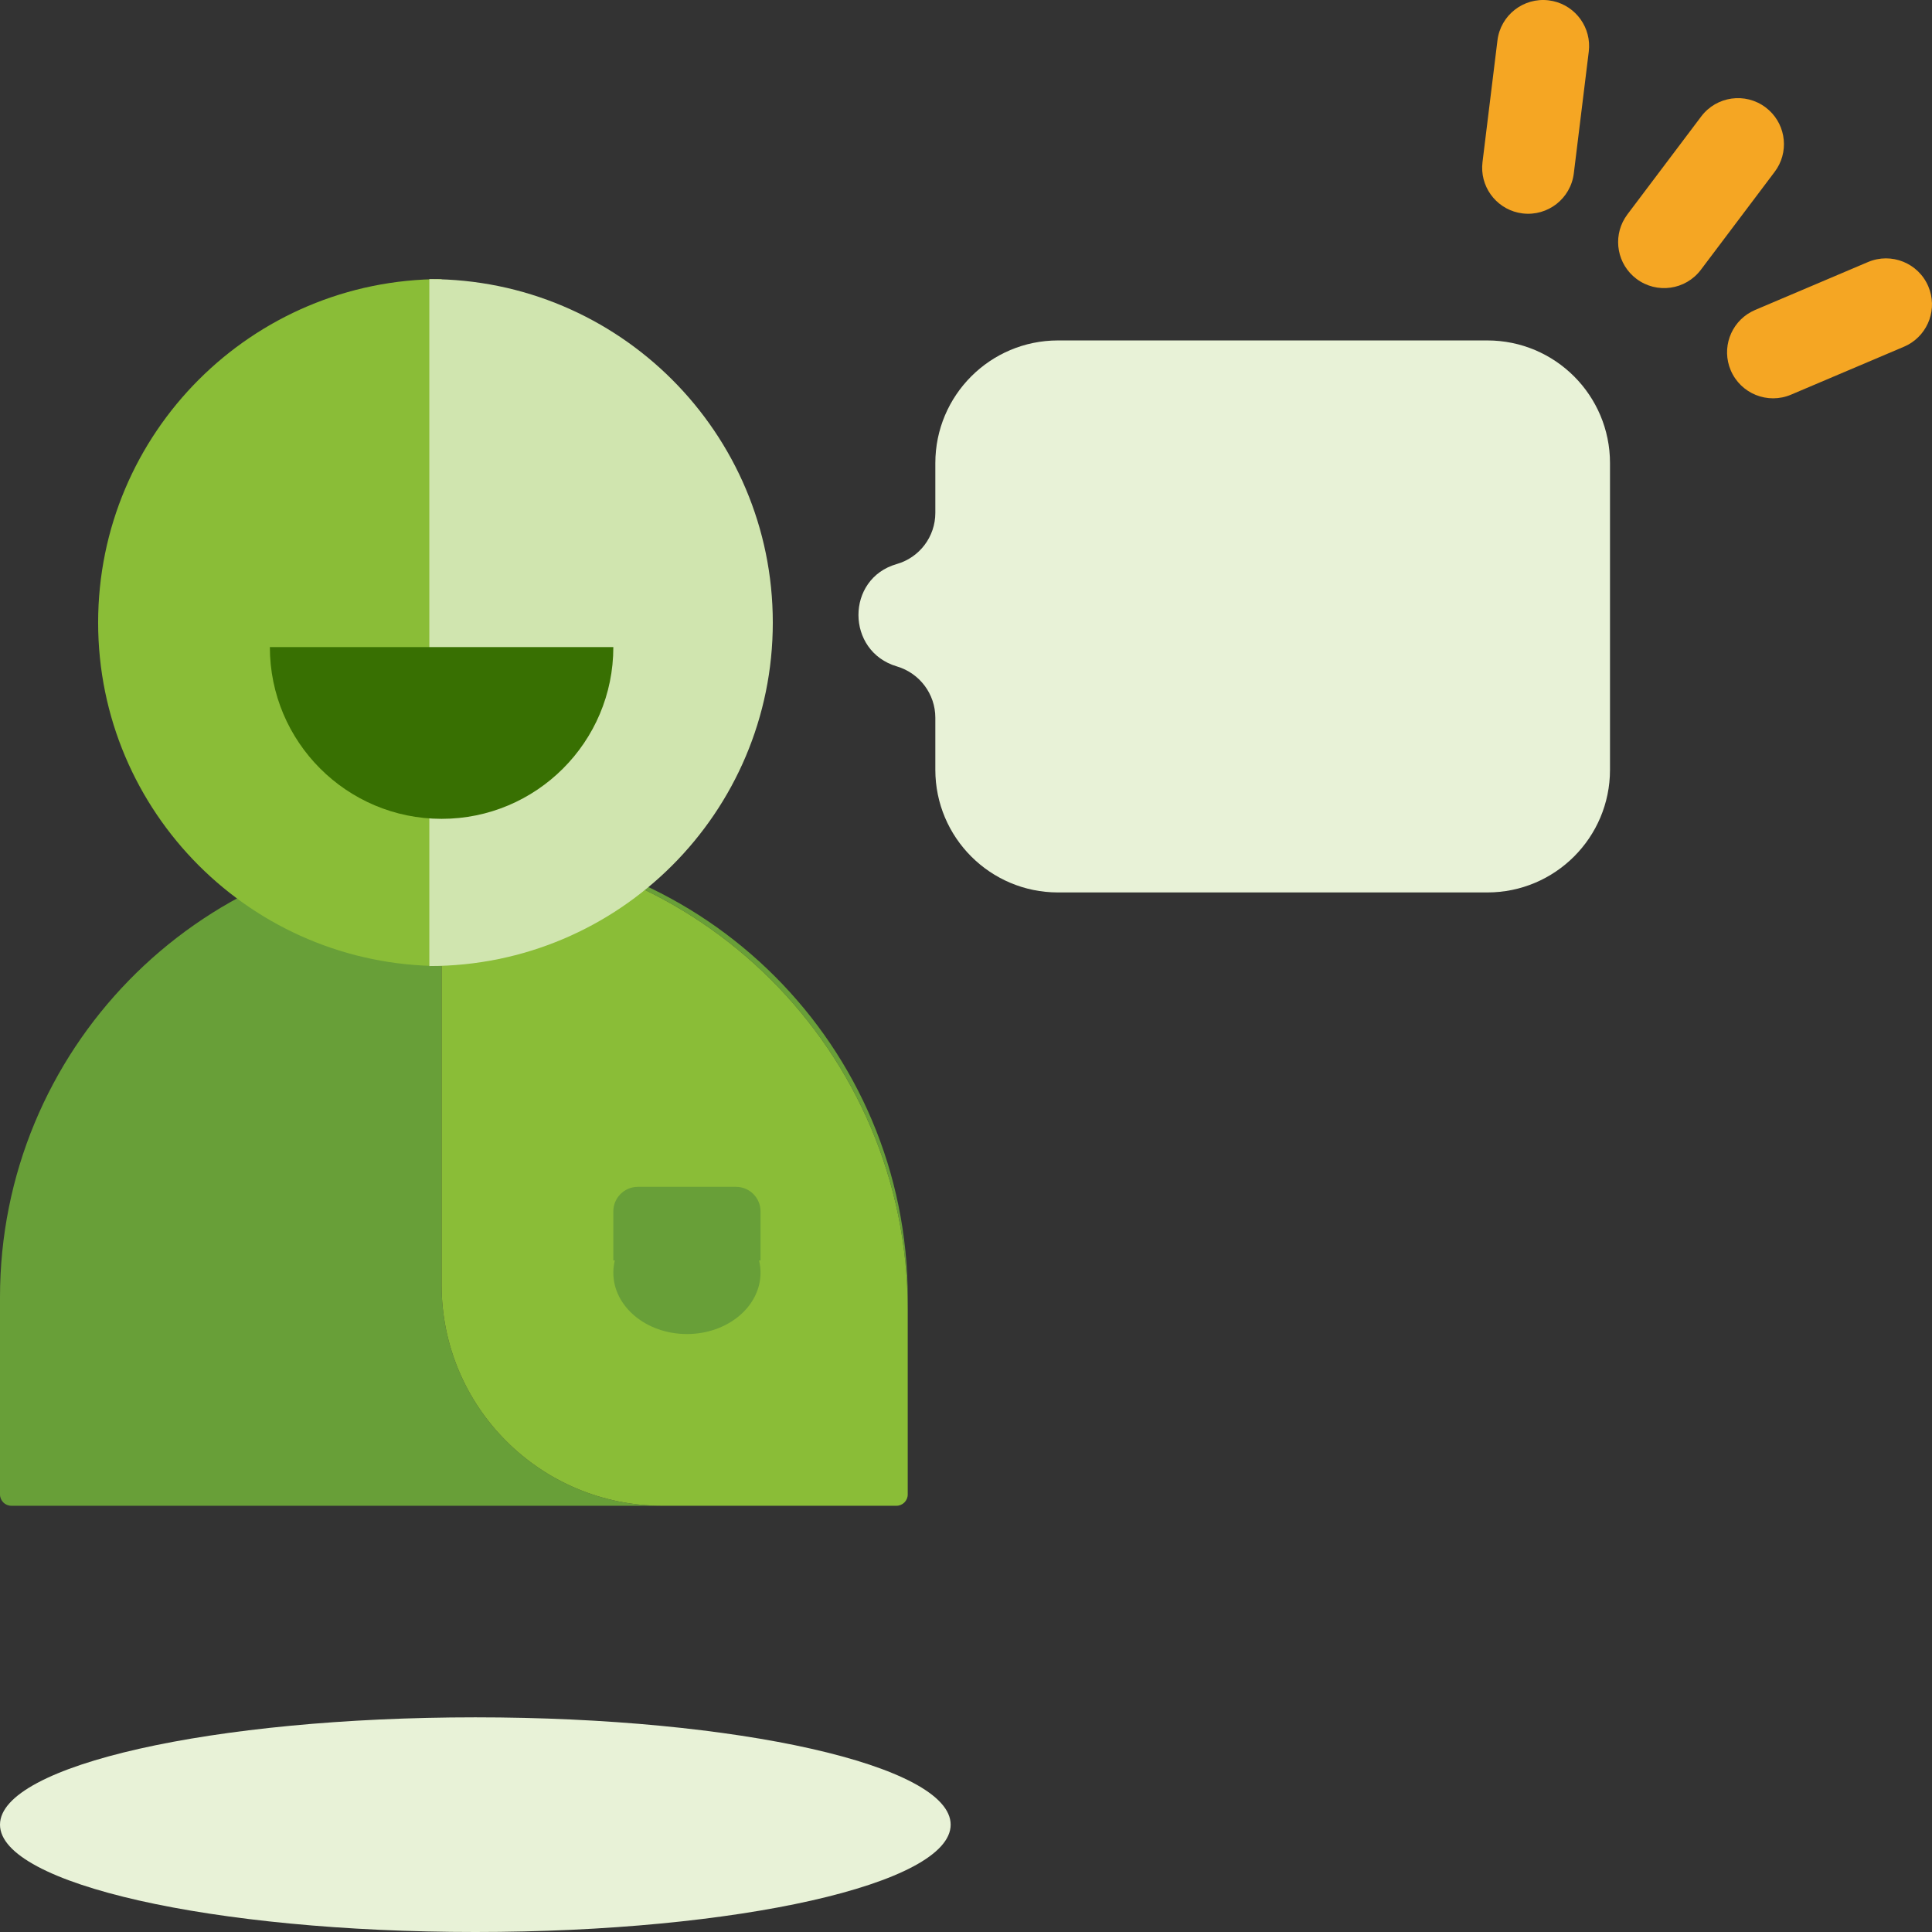 <svg width="189" height="189" viewBox="0 0 189 189" fill="none" xmlns="http://www.w3.org/2000/svg">
<rect x="0" y="0" width="189" height="189" fill="#333333" stroke="none"/>
<g id="02 Molecules/Icon/Advantage/Personalized_Advice">
<path id="Fill" d="M93 178.5C93 184.298 72.182 189 46.5 189C20.82 189 0 184.298 0 178.5C0 172.702 20.82 168 46.5 168C72.182 168 93 172.702 93 178.5Z" fill="#E8F2D7"/>
<path id="Path 29" d="M145.5 33.304C152.127 33.304 157.5 38.676 157.5 45.304V75.304C157.5 81.931 152.127 87.304 145.5 87.304H103.5C96.873 87.304 91.5 81.931 91.5 75.304L91.5 70.21C91.5 67.894 89.962 65.849 87.74 65.193C82.743 63.717 82.715 56.61 87.725 55.178C89.959 54.54 91.5 52.497 91.5 50.173V45.304C91.5 38.676 96.873 33.304 103.5 33.304L145.5 33.304Z" fill="#E8F2D7"/>
<path id="Combined Shape" fill-rule="evenodd" clip-rule="evenodd" d="M146.49 3.952C146.792 1.485 149.038 -0.269 151.504 0.034C153.826 0.319 155.517 2.325 155.455 4.616L155.423 5.049L153.96 16.959C153.657 19.426 151.412 21.18 148.945 20.878C146.624 20.592 144.933 18.587 144.995 16.295L145.027 15.863L146.49 3.952ZM172.725 10.507C174.593 11.915 175.054 14.497 173.855 16.45L173.61 16.809L166.389 26.392C164.893 28.377 162.072 28.774 160.087 27.278C158.219 25.87 157.757 23.288 158.957 21.335L159.201 20.976L166.423 11.393C167.918 9.408 170.74 9.011 172.725 10.507ZM171.304 30.512C169.288 31.604 168.396 34.071 169.31 36.224C170.281 38.511 172.923 39.579 175.211 38.608L186.257 33.919L186.648 33.731C188.663 32.638 189.555 30.172 188.641 28.018C187.67 25.731 185.028 24.663 182.74 25.634L171.694 30.323L171.304 30.512Z" fill="#F5A623"/>
<path id="Combined Shape_2" fill-rule="evenodd" clip-rule="evenodd" d="M43.2 82.519C19.233 83.155 0 102.783 0 126.903V146.196C0 146.808 0.496 147.303 1.108 147.303H64.8C52.871 147.303 43.2 137.633 43.2 125.703V82.519ZM43.804 82.507C68.71 82.831 88.8 103.121 88.8 128.103L88.8 126.903C88.8 102.382 68.921 82.504 44.4 82.504C44.201 82.504 44.002 82.505 43.804 82.507Z" fill="#689F38"/>
<path id="Combined Shape_3" fill-rule="evenodd" clip-rule="evenodd" d="M43.2 94.504C24.643 94.504 9.6 79.46 9.6 60.904C9.6 42.347 24.643 27.304 43.2 27.304V82.504C68.384 82.504 88.8 102.919 88.8 128.104V146.196C88.8 146.808 88.304 147.304 87.692 147.304H64.8C52.87 147.304 43.2 137.633 43.2 125.704V94.504Z" fill="#8ABD37"/>
<path id="Path" d="M42 94.504C60.557 94.504 75.6 79.46 75.6 60.904C75.6 42.347 60.557 27.304 42 27.304V94.504Z" fill="#D0E5AF"/>
<path id="Path_2" d="M26.4 63.304C26.4 72.582 33.922 80.104 43.2 80.104C52.478 80.104 60 72.582 60 63.304H26.4Z" fill="#387002"/>
<path id="Combined Shape_4" fill-rule="evenodd" clip-rule="evenodd" d="M62.4 116.104C61.075 116.104 60 117.178 60 118.504V123.304H60.144C60.05 123.691 60 124.093 60 124.504C60 127.817 63.224 130.504 67.2 130.504C71.177 130.504 74.4 127.817 74.4 124.504C74.4 124.093 74.35 123.691 74.256 123.304H74.4V118.504C74.4 117.178 73.326 116.104 72 116.104H62.4Z" fill="#689F38"/>
</g>
</svg>
